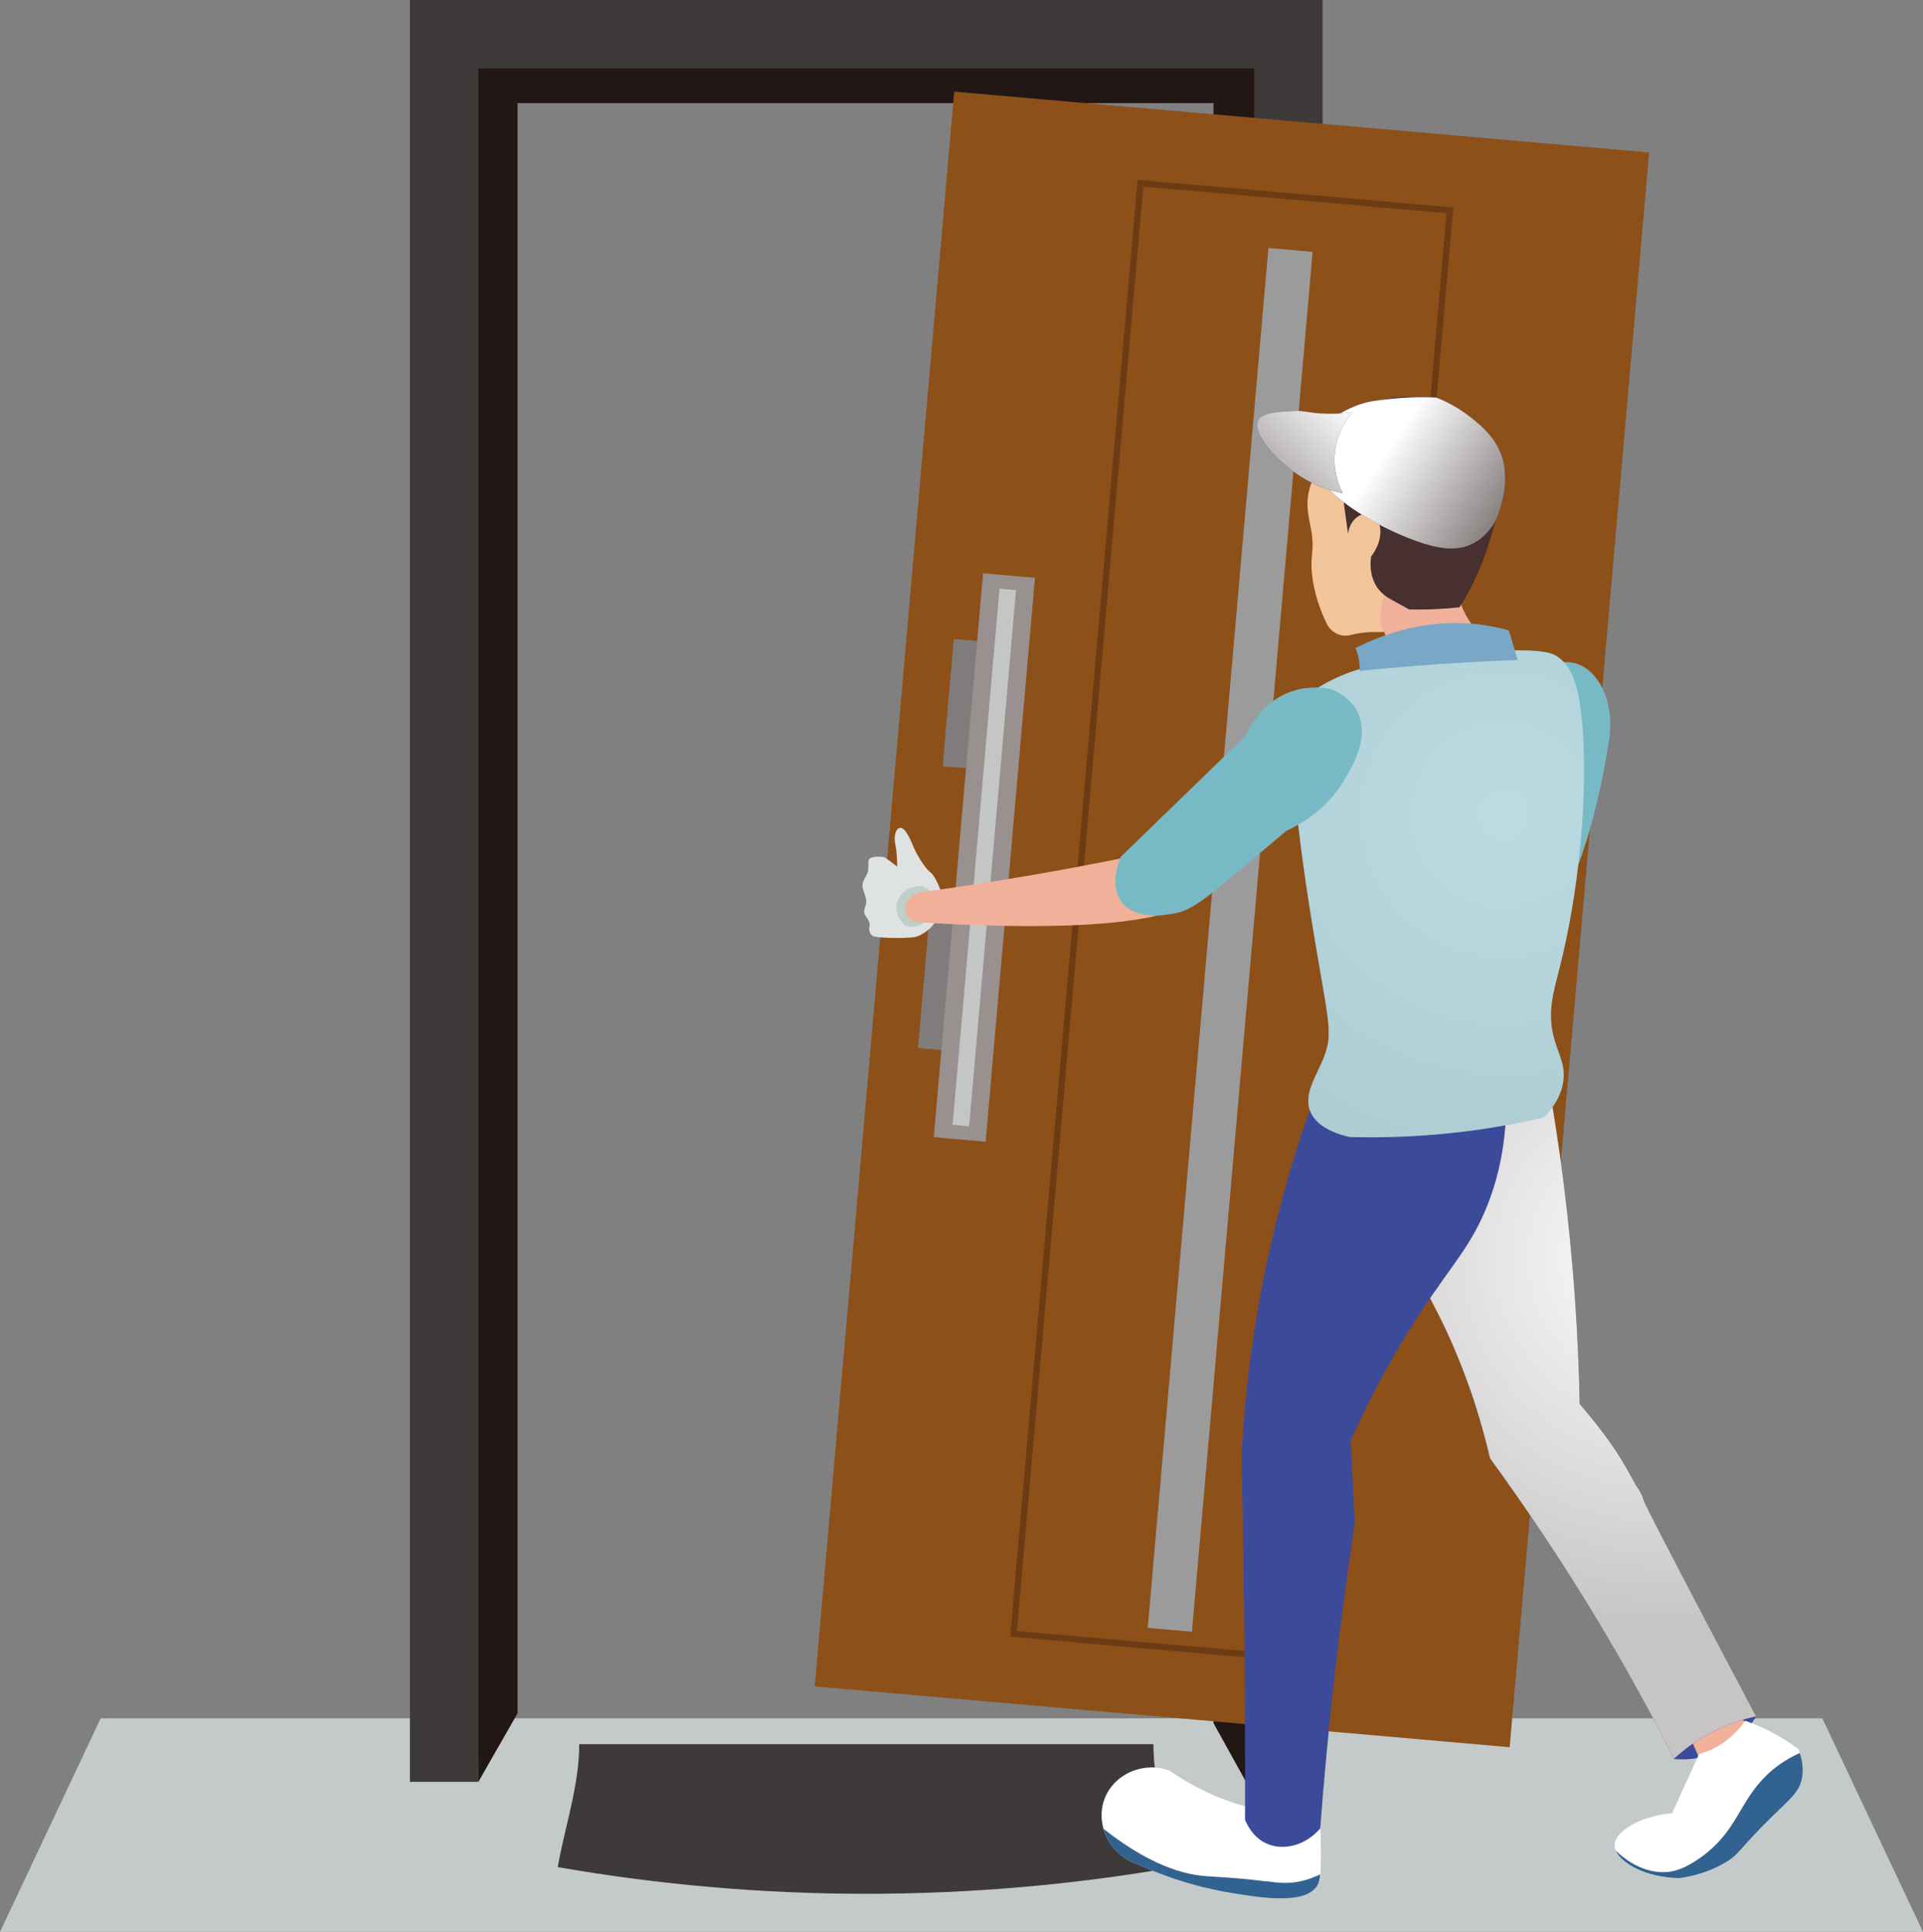 <?xml version="1.0" encoding="UTF-8"?>
<svg xmlns="http://www.w3.org/2000/svg" xmlns:xlink="http://www.w3.org/1999/xlink" viewBox="0 0 177.28 178.05">
  <rect x="0" y="0" width="177.28" height="178.05" fill="#808080" stroke="none"/>
  <defs>
    <style>
      .cls-1 {
        stroke: #6b3c14;
        stroke-miterlimit: 10;
        stroke-width: .58px;
      }

      .cls-1, .cls-2 {
        fill: #8d5019;
      }

      .cls-3 {
        fill: url(#_名称未設定グラデーション_3-2);
      }

      .cls-3, .cls-4, .cls-5, .cls-6 {
        mix-blend-mode: multiply;
      }

      .cls-3, .cls-4, .cls-5, .cls-6, .cls-7, .cls-8, .cls-9, .cls-10, .cls-11, .cls-12, .cls-13, .cls-14, .cls-15, .cls-16, .cls-17, .cls-18, .cls-19, .cls-20, .cls-2, .cls-21, .cls-22, .cls-23, .cls-24 {
        stroke-width: 0px;
      }

      .cls-4 {
        fill: url(#_名称未設定グラデーション_2-2);
        opacity: .5;
      }

      .cls-5 {
        fill: url(#_名称未設定グラデーション_2);
      }

      .cls-6 {
        fill: url(#_名称未設定グラデーション_3);
      }

      .cls-25 {
        isolation: isolate;
      }

      .cls-7 {
        fill: #47302f;
      }

      .cls-8 {
        fill: #78a8c6;
      }

      .cls-9 {
        fill: #78b9c6;
      }

      .cls-10 {
        fill: #807c7c;
      }

      .cls-11 {
        fill: #9b9b9c;
      }

      .cls-12 {
        fill: #3d3a39;
      }

      .cls-13 {
        fill: #3c4295;
      }

      .cls-14 {
        fill: #3c4a9a;
      }

      .cls-15 {
        fill: #221714;
      }

      .cls-16 {
        fill: #c4cac9;
      }

      .cls-17 {
        fill: #c4c6c6;
      }

      .cls-18 {
        fill: #dee2e2;
      }

      .cls-19 {
        fill: #bfcfcb;
      }

      .cls-20 {
        fill: #32628f;
      }

      .cls-21 {
        fill: #999090;
      }

      .cls-22 {
        fill: #f2c499;
      }

      .cls-23 {
        fill: #fff;
      }

      .cls-24 {
        fill: #f1b099;
      }
    </style>
    <radialGradient id="_名称未設定グラデーション_2" data-name="名称未設定グラデーション 2" cx="152.95" cy="115.96" fx="152.95" fy="115.96" r="34.13" gradientUnits="userSpaceOnUse">
      <stop offset="0" stop-color="#fff"/>
      <stop offset="1" stop-color="#c7c4c4"/>
    </radialGradient>
    <linearGradient id="_名称未設定グラデーション_3" data-name="名称未設定グラデーション 3" x1="543.18" y1="-1530.72" x2="554.16" y2="-1518.55" gradientTransform="translate(-16.87 1659.03) rotate(-14.42)" gradientUnits="userSpaceOnUse">
      <stop offset="0" stop-color="#fff"/>
      <stop offset="1" stop-color="#5b5251"/>
    </linearGradient>
    <linearGradient id="_名称未設定グラデーション_3-2" data-name="名称未設定グラデーション 3" x1="540.78" y1="-1535.46" x2="523.95" y2="-1525.19" xlink:href="#_名称未設定グラデーション_3"/>
    <radialGradient id="_名称未設定グラデーション_2-2" data-name="名称未設定グラデーション 2" cx="138.57" cy="75.06" fx="138.57" fy="75.06" r="60.62" xlink:href="#_名称未設定グラデーション_2"/>
  </defs>
  <g class="cls-25">
    <g id="_レイヤー_2" data-name="レイヤー 2">
      <g id="text">
        <g>
          <g>
            <polygon class="cls-16" points="177.28 178.05 0 178.05 9.28 158.37 168 158.37 177.28 178.05"/>
            <g>
              <polygon class="cls-15" points="44.1 164.22 47.71 157.91 47.71 9.5 111.87 9.5 111.87 158.81 114.87 164.22 119.23 164.22 119.23 3.16 40.5 3.16 44.1 164.22"/>
              <polygon class="cls-12" points="121.93 164.22 115.62 164.22 115.62 6.31 44.1 6.31 44.1 164.22 37.79 164.22 37.79 0 121.93 0 121.93 164.22"/>
            </g>
            <path class="cls-12" d="m108.31,172.08c-18.82,3.28-38.06,3.28-56.89,0,.66-3.78,1.98-7.5,1.98-11.33h52.93c0,3.83,1.32,7.56,1.98,11.33Z"/>
          </g>
          <g>
            <rect class="cls-2" x="39.81" y="52.58" width="147.54" height="64.31" transform="translate(19.26 190.5) rotate(-85)"/>
            <g>
              <rect class="cls-10" x="84.34" y="62.18" width="11.76" height="5.63" transform="translate(17.61 149.21) rotate(-85)"/>
              <rect class="cls-10" x="82.07" y="88.17" width="11.76" height="5.63" transform="translate(-10.36 170.66) rotate(-85)"/>
              <g>
                <rect class="cls-21" x="64.66" y="76.64" width="52.17" height="4.8" transform="translate(4.1 162.54) rotate(-85)"/>
                <rect class="cls-17" x="65.94" y="78.27" width="49.61" height="1.53" transform="translate(4.1 162.54) rotate(-85)"/>
              </g>
            </g>
            <rect class="cls-1" x="46.45" y="70.67" width="134.21" height="28.64" transform="translate(18.99 190.7) rotate(-85)"/>
            <rect class="cls-11" x="49.58" y="84.57" width="127.66" height="4.09" transform="translate(17.24 192.05) rotate(-85)"/>
          </g>
          <g>
            <path class="cls-9" d="m142.2,61.58c1.67-.83,2.82-.52,3.16-.41,2.15.7,3.64,3.82,2.89,7.56-.34,2.2-2.72,16.68-8.11,17.74-.42.08-2.2.43-3.3-.55-1.28-1.14-.96-3.46-.69-4.95,1.19-6.57,4.79-16.13,6.05-19.39Z"/>
            <g>
              <g>
                <g>
                  <g>
                    <g>
                      <path class="cls-14" d="m154.32,162.11c.7.07,2.38.15,4.22-.75,2-.98,2.99-2.54,3.33-3.14-1.34-1.36-3.38-1.74-5.07-.95-1.8.84-2.83,2.84-2.48,4.85Z"/>
                      <path class="cls-24" d="m152.86,153.34c1.39,3.2,2.79,6.39,4.18,9.59,1.55-.92,3.11-1.84,4.66-2.77-1.54-2.58-3.07-5.16-4.61-7.74l-4.24.91Z"/>
                      <path class="cls-23" d="m160.88,158.59c-.39.57-1.09,1.44-2.21,2.16-.77.49-1.49.76-2.04.92-.83,1.81-1.65,3.63-2.48,5.44-3.11.28-5.28,1.75-5.3,2.94-.02,1.26,2.35,2.98,5.98,3.06,2.01-.27,3.39-.94,4.21-1.42,1.41-.83,1.17-1.15,4.35-4.26,1.75-1.7,2.46-2.24,2.73-3.44.24-1.11-.05-2.12-.32-2.78-.81-.61-1.82-1.26-3.03-1.84-.66-.32-1.3-.58-1.89-.78Z"/>
                      <path class="cls-20" d="m162.85,163.63c-2.58,2.48-2.66,5.15-6.12,7.6-1.55,1.1-2.52,1.26-3.03,1.3-2.16.18-3.9-1.16-4.73-1.95.53,1.16,2.72,2.45,5.85,2.52,2.01-.27,3.39-.94,4.21-1.42,1.41-.83,1.17-1.15,4.35-4.26,1.74-1.7,2.46-2.24,2.73-3.44.2-.93.03-1.78-.19-2.42-1.4.64-2.38,1.39-3.08,2.07Z"/>
                    </g>
                    <g>
                      <path class="cls-14" d="m129.16,102.64c4.45-1.39,8.9-2.78,13.35-4.17.61,3.34,1.17,6.84,1.63,10.49.92,7.28,1.37,14.13,1.49,20.44.54.63,2.43,2.83,3.73,4.94.27.43.85,1.43,1.51,2.65h0c.36.46.53.89.6,1.1.03.08.04.14.04.14.12.42,3.23,6.43,10.38,19.96-.97.2-2.18.55-3.49,1.16-1.83.85-3.17,1.91-4.06,2.73-3.32-6.52-7.24-13.38-11.91-20.4-1.68-2.53-3.38-4.96-5.07-7.29-1.21-5.2-2.81-9.14-4.03-11.76-2.04-4.36-3.54-6.13-4.38-9.8-.94-4.14-.37-7.81.23-10.21Z"/>
                      <path class="cls-5" d="m129.16,102.64c4.45-1.39,8.9-2.78,13.35-4.17.61,3.34,1.17,6.84,1.63,10.49.92,7.28,1.37,14.13,1.49,20.44.54.63,2.43,2.83,3.73,4.94.27.43.85,1.43,1.51,2.65h0c.36.46.53.89.6,1.1.03.08.04.14.04.14.12.42,3.23,6.43,10.38,19.96-.97.2-2.18.55-3.49,1.16-1.83.85-3.17,1.91-4.06,2.73-3.32-6.52-7.24-13.38-11.91-20.4-1.68-2.53-3.38-4.96-5.07-7.29-1.21-5.2-2.81-9.14-4.03-11.76-2.04-4.36-3.54-6.13-4.38-9.8-.94-4.14-.37-7.81.23-10.21Z"/>
                    </g>
                  </g>
                  <g>
                    <g>
                      <path class="cls-23" d="m121.62,167.32c-2.03.05-5.14-.13-8.63-1.42-2.15-.8-3.87-1.81-5.15-2.7-2.4-.9-5.04.27-5.95,2.43-1,2.36.31,5.32,2.99,6.18,3.52,1.61,6.56,2.31,8.63,2.65,2.75.45,6.82,1.12,7.94-.67.33-.52.32-1.52.32-3.51,0-1.22-.08-2.24-.15-2.96Z"/>
                      <path class="cls-20" d="m116.71,173.39c-4.01-.49-5.07-.35-6.54-.6-3.13-.52-6.18-2.46-8.44-4.24.41,1.46,1.52,2.74,3.14,3.26,3.52,1.61,6.56,2.31,8.63,2.65,2.75.45,6.82,1.12,7.94-.67.14-.23.22-.56.27-1.03-.54.22-1.17.53-2.17.69-1.03.17-1.76.06-2.83-.07Z"/>
                    </g>
                    <path class="cls-14" d="m121.1,101.33l17.69-1.44c.18,2.8.05,6.91-1.71,11.3-1.47,3.65-3.21,5.34-6.12,9.77-1.76,2.67-4.12,6.62-6.44,11.82.13,2.54.25,5.08.38,7.61-.72,4.73-1.37,9.63-1.94,14.72-.51,4.6-.92,9.07-1.25,13.41-1.34,1.55-3.36,2.09-4.92,1.4-1.33-.59-1.87-1.86-2.01-2.21.02-7.61-.02-15.31-.13-23.09-.05-3.51-.11-7.01-.19-10.49.28-5.51,1.02-11.93,2.6-18.99,1.15-5.14,2.57-9.76,4.03-13.8Z"/>
                  </g>
                </g>
                <g>
                  <path class="cls-22" d="m124.5,39.31c-2.1,1.5-2.98,3.69-3.49,4.92-.18.43-.27.73-.33.99-.35,1.49.02,2.59.22,3.76.29,1.72-.11,2.17.03,3.73.11,1.17.43,2.81,1.37,4.76.4.82,1.32,1.29,2.2,1.06.7-.18,1.3-.25,1.77-.27.9-.04,1.33.08,1.96-.21.77-.35,1.09-.96,1.68-1.86,3.24-5,5.14-4.63,6.14-7.87.57-1.82,1.48-4.76-.15-7.41-1.51-2.45-4.24-3.11-5.01-3.27-.89-.08-3.74-.22-6.38,1.66Z"/>
                  <path class="cls-24" d="m127.25,57.36c.75,1.88,1.49,3.76,2.24,5.65,3.41-.88,6.82-1.75,10.23-2.63-.83-.25-1.87-.7-2.85-1.54-3.22-2.76-2.9-7.27-2.85-7.91-.52-.07-2.4-.28-4.17.91-2.76,1.85-2.61,5.34-2.6,5.53Z"/>
                  <path class="cls-7" d="m123.07,41.5c.14.68.28,1.35.43,2.03l.77,5.66c.13-.98.77-1.71,1.52-1.82.48-.07.89.14,1.07.25.13.21.25.47.32.76.35,1.41-.58,2.65-.77,2.9-.05.32-.28,1.86.72,3.08.32.39.68.65.97.81.6.33,1.2.67,1.8,1,1.08.02,2.24,0,3.45-.09.41-.03.81-.07,1.2-.11.81-1.27,1.93-3.3,2.74-5.98.91-3,1.59-5.28.65-7.85-1.24-3.36-4.35-4.75-4.7-4.89-.4-.17-3.52-1.46-6.94.02-1.77.76-2.86,1.94-3.4,2.61-.78.11-3.12.5-3.18,1.25,0,.07-.03.2.23.48.53.59,1.07,1.06,1.55,1.41.52-.51,1.05-1.02,1.57-1.53Z"/>
                  <g>
                    <g>
                      <path class="cls-13" d="m120.86,41.21c-.81,3.76,6.63,7.74,10.48,8.91,1.84.56,3.2.59,4.39,0,1.17-.57,1.83-1.56,2.15-2.15.29-.65,1.72-4.01.16-6.85-.73-1.34-1.99-2.3-2.63-2.79-1.13-.87-2.21-1.38-3-1.69-1-.05-2.44-.06-4.16.12-1.21.13-1.98.21-2.8.48-1.6.52-4.17,1.99-4.6,3.95Z"/>
                      <path class="cls-6" d="m120.86,41.21c-.81,3.76,6.63,7.74,10.48,8.91,1.84.56,3.2.59,4.39,0,1.17-.57,1.83-1.56,2.15-2.15.29-.65,1.72-4.01.16-6.85-.73-1.34-1.99-2.3-2.63-2.79-1.13-.87-2.21-1.38-3-1.69-1-.05-2.44-.06-4.16.12-1.21.13-1.98.21-2.8.48-1.6.52-4.17,1.99-4.6,3.95Z"/>
                    </g>
                    <g>
                      <path class="cls-13" d="m124.66,38c-.66.09-1.69.18-2.95.1-1.14-.07-1.47-.26-2.37-.22-1.52.07-2.98.13-3.36.87-.59,1.16,1.64,3.55,3.42,4.82,1.65,1.18,3.29,1.67,4.39,1.9-.27-.51-.97-2-.71-3.97.25-1.85,1.21-3.06,1.6-3.5Z"/>
                      <path class="cls-3" d="m124.66,38c-.66.09-1.69.18-2.95.1-1.14-.07-1.47-.26-2.37-.22-1.52.07-2.98.13-3.36.87-.59,1.16,1.64,3.55,3.42,4.82,1.65,1.18,3.29,1.67,4.39,1.9-.27-.51-.97-2-.71-3.97.25-1.85,1.21-3.06,1.6-3.5Z"/>
                    </g>
                  </g>
                </g>
                <g>
                  <path class="cls-9" d="m143.78,60.67c-.69-.55-1.69-1.03-8.49-.49-8.36.65-10.86,1.69-12.39,2.44-1.54.76-2.7,1.58-3.46,2.16-.09,1.21-.19,3.03-.17,5.24.02,1.9.14,5.72,1.9,16.33,1.29,7.77,1.74,8.85.9,11.03-.7,1.81-1.93,3.45-1.27,5.06.58,1.41,2.3,2.04,3.62,2.35,2.34.06,4.93.02,7.71-.21,3.82-.31,7.24-.91,10.19-1.6.74-.75,1.64-1.91,1.81-3.44.17-1.54-.52-2.48-.9-3.98-.6-2.33,0-4.19.54-6.33,1.69-6.63,2.57-14.95,2.17-21.52-.29-4.75-1.11-6.2-2.17-7.05Z"/>
                  <path class="cls-4" d="m143.78,60.67c-.69-.55-1.69-1.03-8.49-.49-8.36.65-10.86,1.69-12.39,2.44-1.54.76-2.7,1.58-3.46,2.16-.09,1.21-.19,3.03-.17,5.24.02,1.9.14,5.72,1.9,16.33,1.29,7.77,1.74,8.85.9,11.03-.7,1.81-1.93,3.45-1.27,5.06.58,1.41,2.3,2.04,3.62,2.35,2.34.06,4.93.02,7.71-.21,3.82-.31,7.24-.91,10.19-1.6.74-.75,1.64-1.91,1.81-3.44.17-1.54-.52-2.48-.9-3.98-.6-2.33,0-4.19.54-6.33,1.69-6.63,2.57-14.95,2.17-21.52-.29-4.75-1.11-6.2-2.17-7.05Z"/>
                  <path class="cls-8" d="m125.34,61.83c.01-.26,0-.57-.04-.92-.07-.49-.22-.89-.35-1.18,2.43-1.22,6.6-2.82,11.58-2.16.92.12,1.78.31,2.57.53l.82,2.73c-1.54.05-3.11.13-4.7.22-3.4.19-6.7.46-9.88.78Z"/>
                </g>
              </g>
              <g>
                <path class="cls-18" d="m86.76,82.18s-.49-1.42-.99-1.79c-.5-.37-1.24-1.61-1.49-2.19-.25-.58-.73-1.84-1.23-1.9s-.67.88-.51,1.55c.17.67.17,2.02.17,2.02,0,0-.93-.73-1.14-.84-.21-.12-1.34-.14-1.47.2s.05.83-.15,1.28c-.2.46-.57.83-.39,1.43.19.61.37,1,.27,1.42-.1.42-.3.66-.05,1.03.25.37.47.68.39.94-.08.26-.05.66.24.9.29.24,2.9.27,3.83.15s3.12-1.65,2.53-4.22Z"/>
                <path class="cls-19" d="m84.94,81.64c-1.19-.01-2.15.8-2.29,1.78-.16,1.1.8,1.89.84,1.92.16.05.59.16,1.08,0,.31-.1.52-.26.64-.37.04-.02.96-.52,1.01-1.52.04-.79-.48-1.54-1.28-1.82Z"/>
                <path class="cls-24" d="m83.52,84.2c.23.6.97.78,1.05.8,22.85,1.39,26.07-1.66,26.56-3.34.18-.62.43-2.57-.65-3.48-1.45-1.22-4.31.29-4.47.38-2.57.54-5.2,1.07-7.9,1.56-4.62.85-9.11,1.55-13.45,2.14-.96.37-1.39,1.3-1.15,1.94Z"/>
                <path class="cls-9" d="m122.64,63.49c-.7-.14-2.05-.29-3.56.23-2.88.99-4.03,3.6-4.23,4.07-3.84,3.72-7.68,7.45-11.52,11.17-.09.19-1.12,2.55.07,4.16,1.27,1.72,4.08,1.21,4.74,1.09,1.68-.3,2.7-1.12,6.79-4.55.81-.68,2.08-1.75,3.66-3.09,1.31-.6,3.62-1.91,5.22-4.5.78-1.26,2.55-4.14,1.31-6.51-.63-1.19-1.78-1.79-2.48-2.07Z"/>
              </g>
            </g>
          </g>
        </g>
      </g>
    </g>
  </g>
</svg>